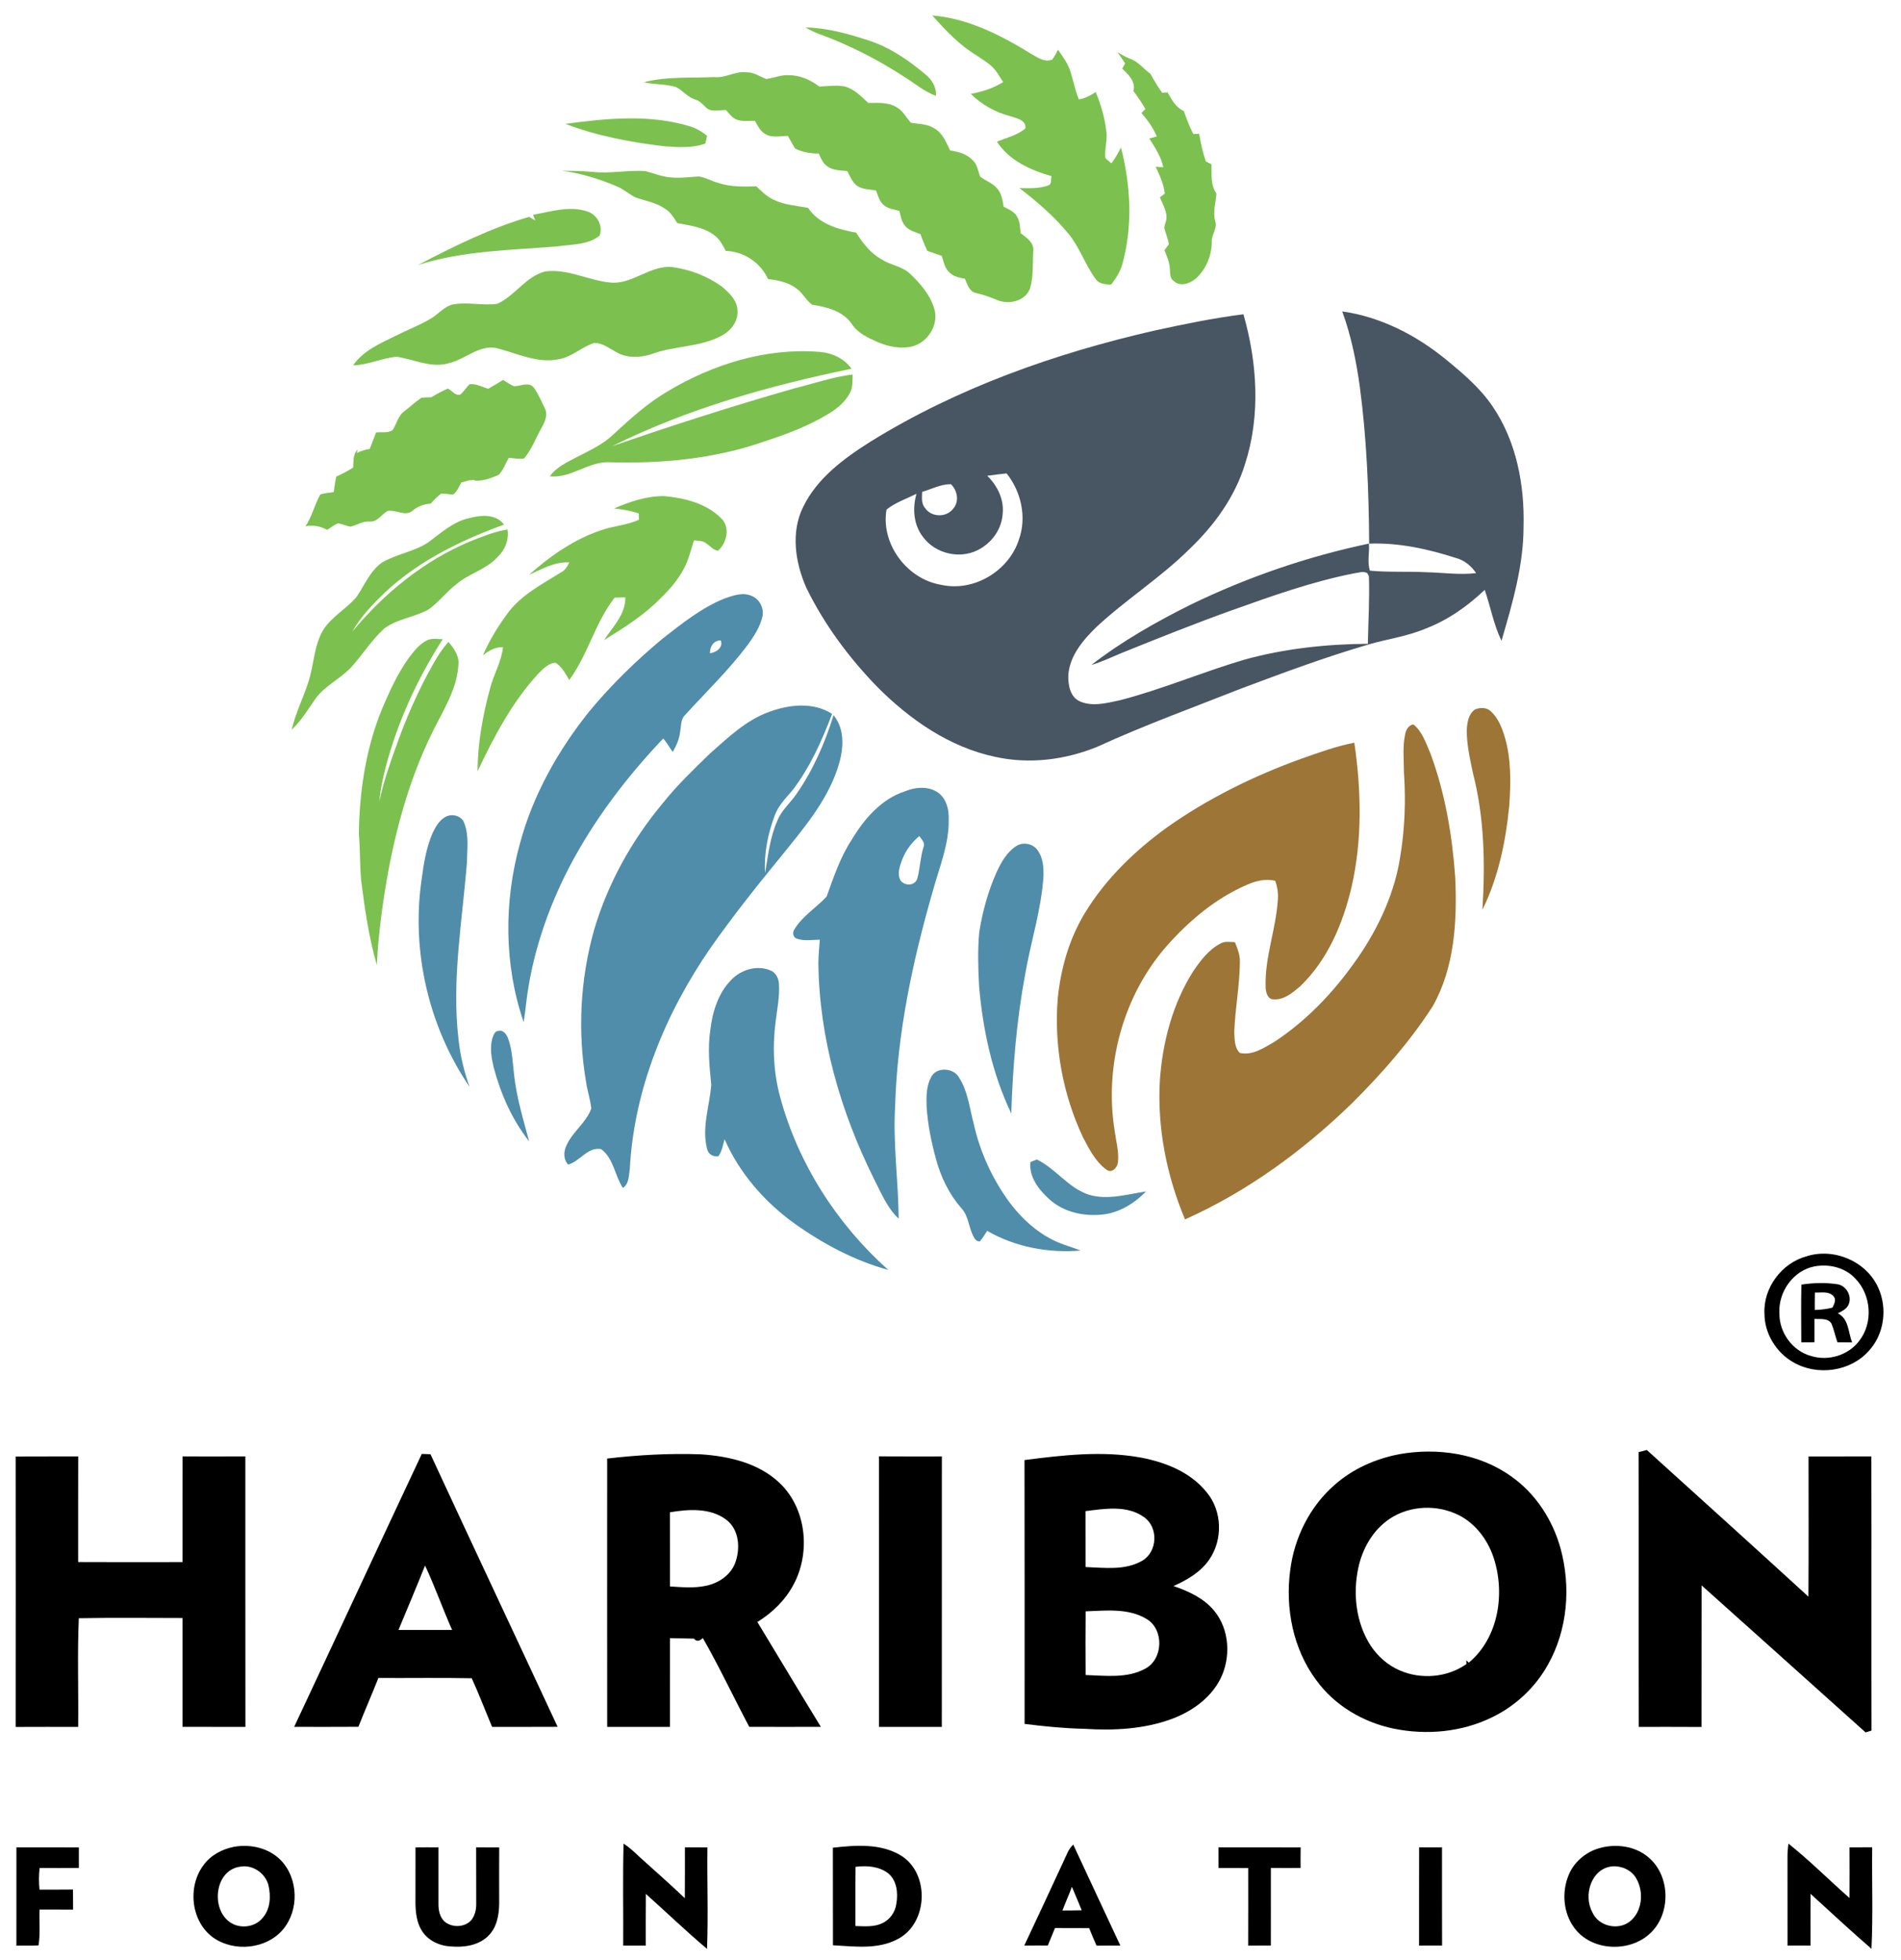 <?xml version="1.0" encoding="UTF-8" ?>

<svg width="311.448" height="321.081" viewBox="0 0 873 900" version="1.1" xmlns="http://www.w3.org/2000/svg">

<path fill="#7cc14f" d=" M 428.13 7.09 C 444.81 8.48 460.09 16.38 474.09 25.06 C 476.81 26.62 480.00 28.71 483.23 27.34 C 484.29 25.95 485.03 24.36 485.85 22.83 C 488.12 26.04 490.50 29.28 491.67 33.10 C 492.96 37.27 493.80 41.58 495.44 45.64 C 498.31 45.26 500.77 43.78 503.17 42.28 C 505.59 47.90 507.27 53.87 508.03 59.95 C 508.74 64.14 507.16 68.30 507.61 72.50 C 508.44 73.43 509.44 74.19 510.41 74.98 C 512.12 72.71 513.53 70.23 514.78 67.68 C 519.23 84.90 520.25 103.36 515.59 120.66 C 514.67 124.37 512.63 127.65 510.31 130.64 C 507.67 130.59 504.65 130.44 503.07 127.98 C 498.29 121.49 495.83 113.56 490.67 107.32 C 484.13 99.39 476.31 92.61 468.18 86.37 C 472.62 86.39 477.24 86.69 481.48 85.10 C 483.16 84.57 482.42 82.24 482.93 80.90 C 473.30 78.11 463.46 73.77 457.82 65.03 C 462.24 63.24 467.16 62.10 470.88 59.00 C 471.36 55.08 466.85 54.34 464.07 53.38 C 457.19 51.64 450.85 48.08 445.81 43.09 C 451.05 42.16 456.14 40.52 460.68 37.70 C 458.93 34.99 457.38 32.04 454.86 29.95 C 451.58 27.23 447.79 25.21 444.36 22.70 C 438.27 18.25 433.14 12.68 428.13 7.09 Z" />

<path fill="#7cc14f" d=" M 369.90 12.59 C 379.96 12.79 389.81 15.58 399.31 18.71 C 408.86 21.88 417.31 27.69 424.94 34.13 C 427.97 36.54 430.13 40.05 429.78 44.04 C 427.10 42.91 424.52 41.56 422.14 39.90 C 407.98 29.95 392.63 21.61 376.35 15.69 C 374.12 14.83 371.94 13.83 369.90 12.59 Z" />

<path fill="#7cc14f" d=" M 513.18 23.93 C 515.06 25.14 517.01 26.23 519.10 27.04 C 522.81 28.33 525.18 31.67 528.30 33.87 C 529.95 36.87 531.69 39.83 533.72 42.60 C 534.34 42.55 535.58 42.45 536.20 42.41 C 538.08 45.73 539.96 49.36 543.64 50.99 C 544.91 54.57 546.26 58.13 548.00 61.52 C 548.67 61.50 550.02 61.45 550.70 61.43 C 551.41 65.71 552.36 69.96 553.75 74.09 C 554.61 74.54 555.48 75.00 556.36 75.46 C 556.48 79.97 555.84 84.94 558.62 88.85 C 558.33 93.16 556.82 97.52 558.13 101.80 C 559.01 104.95 556.37 107.77 556.48 110.94 C 556.53 117.11 553.98 123.34 549.50 127.60 C 546.76 130.09 542.08 131.95 539.00 128.99 C 537.06 127.70 537.48 125.21 537.23 123.21 C 537.04 120.27 535.83 117.53 534.71 114.85 C 535.42 113.99 536.14 113.13 536.77 112.20 C 536.44 109.61 535.28 107.25 534.70 104.73 C 534.72 103.10 535.68 101.62 535.70 99.97 C 535.77 96.59 533.87 93.63 532.65 90.60 C 533.21 90.18 534.33 89.32 534.89 88.90 C 534.45 84.51 532.55 80.49 530.71 76.56 C 531.58 76.61 533.34 76.72 534.22 76.77 C 533.20 71.88 530.40 67.72 527.78 63.57 C 528.64 63.34 530.36 62.88 531.22 62.65 C 529.58 58.65 527.02 55.13 524.19 51.90 C 524.64 51.43 525.54 50.51 525.99 50.04 C 524.38 47.16 522.51 44.44 520.50 41.82 C 521.69 37.44 518.17 34.25 515.36 31.50 C 515.80 30.71 516.25 29.92 516.71 29.13 C 515.55 27.38 514.39 25.64 513.18 23.93 Z" />

<path fill="#7cc14f" d=" M 327.93 35.38 C 333.15 36.01 337.76 32.45 342.98 33.19 C 346.25 33.16 348.95 35.17 351.90 36.27 C 355.30 35.84 358.56 34.35 362.05 34.52 C 367.24 34.45 372.17 36.65 376.26 39.73 C 380.13 39.61 384.07 38.94 387.92 39.70 C 392.32 40.85 395.51 44.31 398.76 47.27 C 403.12 47.26 407.84 46.84 411.73 49.22 C 414.68 50.81 416.10 53.98 418.31 56.34 C 421.86 57.00 425.75 56.83 428.92 58.86 C 432.86 60.94 434.49 65.33 436.35 69.10 C 440.06 69.65 443.92 70.65 446.59 73.46 C 448.84 75.37 449.10 78.48 450.11 81.06 C 452.49 83.01 455.65 83.92 457.71 86.31 C 459.99 88.58 460.36 91.89 460.91 94.89 C 463.06 96.08 465.60 97.00 466.94 99.21 C 468.43 101.54 468.43 104.40 468.73 107.06 C 471.32 109.06 474.83 111.27 474.54 115.03 C 474.13 120.72 474.67 126.57 473.13 132.11 C 471.23 138.11 463.60 140.02 458.21 137.86 C 454.96 136.50 451.67 135.29 448.22 134.55 C 445.14 133.88 444.19 130.53 443.13 127.99 C 440.65 127.46 437.92 127.05 436.07 125.13 C 433.84 123.19 433.34 120.14 432.50 117.47 C 430.28 116.72 428.07 115.97 425.87 115.20 C 424.68 112.70 423.61 110.14 422.73 107.52 C 420.21 106.45 417.21 105.85 415.50 103.52 C 413.95 101.62 413.61 99.12 413.02 96.83 C 410.58 96.15 407.84 95.89 405.86 94.17 C 403.83 92.48 403.20 89.81 402.29 87.46 C 399.38 86.93 396.16 87.05 393.63 85.34 C 391.39 83.67 390.34 80.97 389.13 78.56 C 385.96 78.17 382.40 78.34 379.78 76.25 C 377.82 74.86 376.95 72.55 375.97 70.47 C 372.19 70.54 368.45 69.86 365.06 68.16 C 363.99 66.23 362.90 64.33 361.82 62.41 C 358.25 62.42 354.15 63.53 351.03 61.27 C 348.94 59.92 347.90 57.57 346.71 55.49 C 343.60 55.39 340.19 56.10 337.37 54.45 C 335.75 53.47 334.62 51.91 333.39 50.53 C 330.27 50.41 326.31 51.83 323.96 49.09 C 322.52 47.64 321.04 46.17 319.01 45.61 C 315.64 44.53 313.51 41.45 310.38 39.96 C 305.61 38.51 300.53 38.89 295.69 37.77 C 306.20 35.00 317.19 35.92 327.93 35.38 Z" />

<path fill="#7cc14f" d=" M 259.67 56.87 C 278.30 54.35 297.72 52.39 316.04 57.78 C 319.26 58.59 322.16 60.26 324.70 62.37 C 324.44 63.56 324.25 64.77 323.86 65.93 C 317.84 68.12 311.27 67.57 305.00 67.15 C 289.61 65.32 274.17 62.44 259.67 56.87 Z" />

<path fill="#7cc14f" d=" M 257.98 78.38 C 262.65 78.45 267.34 78.48 272.00 78.90 C 280.11 79.85 288.24 77.99 296.35 78.54 C 300.19 79.53 303.91 81.14 307.91 81.44 C 312.29 81.91 316.67 81.24 321.05 81.02 C 324.20 81.55 327.00 83.23 330.08 84.05 C 335.64 85.88 341.56 85.70 347.34 85.55 C 349.75 87.88 352.20 90.30 355.30 91.71 C 360.24 94.10 365.80 94.47 371.12 95.43 C 375.95 102.80 384.98 105.38 393.18 106.81 C 396.18 111.63 399.80 116.26 404.85 119.08 C 409.03 121.80 414.45 122.22 418.08 125.84 C 422.93 130.43 427.55 135.84 429.23 142.44 C 430.89 149.54 426.02 157.08 419.11 159.01 C 413.68 160.37 407.94 159.19 402.90 156.99 C 398.57 155.06 393.94 152.98 391.25 148.86 C 387.22 142.87 379.73 140.90 372.99 139.91 C 370.26 138.07 368.83 134.77 366.17 132.79 C 362.40 129.70 357.47 128.64 352.73 128.15 C 349.24 120.61 341.67 115.43 333.32 115.21 C 331.90 112.57 330.50 109.78 328.00 107.98 C 323.13 104.25 316.84 103.56 311.02 102.44 C 309.46 99.95 307.88 97.31 305.28 95.77 C 301.36 93.01 296.54 92.28 292.10 90.74 C 289.01 89.34 286.51 86.90 283.36 85.60 C 275.25 82.13 266.73 79.54 257.98 78.38 Z" />

<path fill="#7cc14f" d=" M 244.76 98.63 C 252.99 97.17 261.63 94.27 269.89 97.15 C 274.30 98.60 277.04 103.79 275.34 108.21 C 269.92 112.53 262.51 112.16 255.99 113.12 C 234.56 114.89 212.66 115.04 191.99 121.66 C 208.44 113.06 225.23 104.75 243.10 99.53 C 243.94 100.21 244.86 100.76 245.86 101.17 C 245.50 100.32 245.13 99.47 244.76 98.63 Z" />

<path fill="#7cc14f" d=" M 279.98 129.69 C 290.37 130.90 298.51 121.51 308.95 122.64 C 316.99 123.78 324.85 126.78 331.45 131.54 C 334.93 134.44 338.80 138.12 338.68 143.03 C 338.87 147.84 335.46 151.99 331.38 154.13 C 321.35 159.56 309.44 158.67 298.94 162.68 C 293.74 164.30 287.64 164.51 282.86 161.57 C 279.70 159.92 276.66 157.40 272.93 157.46 C 267.21 159.19 262.77 163.83 256.78 164.90 C 246.75 167.05 237.30 162.10 227.80 159.77 C 219.88 158.36 213.70 164.91 206.41 166.68 C 198.16 169.26 190.08 164.94 182.04 163.77 C 175.30 164.47 169.00 167.55 162.17 167.76 C 166.70 161.08 174.35 157.81 181.32 154.35 C 186.82 151.57 192.63 149.39 197.93 146.21 C 201.34 144.25 203.87 140.80 207.81 139.81 C 214.62 138.50 221.60 140.46 228.43 139.47 C 236.53 135.76 241.49 126.90 250.39 124.62 C 260.61 123.28 270.01 128.67 279.98 129.69 Z" />

<path fill="#7cc14f" d=" M 306.51 179.72 C 327.29 167.29 351.64 159.64 376.02 161.54 C 381.88 161.89 387.57 164.46 391.07 169.29 C 353.27 177.06 315.72 187.64 281.06 204.88 C 308.81 195.27 336.80 186.30 365.05 178.24 C 373.87 176.07 382.50 173.02 391.55 171.95 C 391.46 174.76 391.76 177.77 390.36 180.32 C 388.26 184.42 384.61 187.48 380.73 189.84 C 371.56 195.50 361.39 199.28 351.19 202.63 C 328.13 210.76 303.39 212.99 279.08 212.22 C 269.75 212.24 262.03 219.68 252.50 218.70 C 255.48 214.41 260.38 212.29 264.83 209.89 C 270.59 206.89 276.67 204.19 281.45 199.68 C 289.27 192.40 297.28 185.19 306.51 179.72 Z" />

<path fill="#7cc14f" d=" M 224.23 178.49 C 226.54 177.19 228.81 175.82 231.06 174.42 C 232.72 175.43 234.29 176.67 236.14 177.33 C 239.06 177.29 242.86 175.17 245.11 177.91 C 247.23 180.84 248.62 184.23 250.22 187.46 C 251.72 190.49 250.21 193.81 248.68 196.48 C 246.02 201.17 244.18 206.40 240.63 210.52 C 238.31 210.90 235.95 210.35 233.63 210.20 C 232.14 212.81 231.14 215.79 229.04 218.00 C 225.65 219.48 221.97 220.91 218.22 220.67 L 217.69 220.38 C 217.12 220.42 215.98 220.50 215.42 220.54 C 214.24 220.88 213.06 221.21 211.88 221.52 C 210.66 223.39 210.00 225.84 208.02 227.08 C 206.25 226.97 204.50 226.66 202.73 226.60 C 200.79 227.84 199.33 229.65 197.70 231.25 C 194.68 231.42 191.85 232.47 189.53 234.43 C 186.17 237.35 181.80 233.90 178.04 234.58 C 175.26 236.09 173.37 239.70 169.88 239.47 C 166.67 239.16 163.98 241.09 160.98 241.81 C 159.02 241.49 157.21 240.57 155.24 240.26 C 153.45 241.05 151.87 242.24 150.22 243.27 C 147.17 241.55 143.72 240.98 140.28 241.64 C 143.30 237.12 144.45 231.71 147.09 227.04 C 149.06 226.31 151.21 226.31 153.26 225.92 C 153.55 223.54 153.92 221.17 154.39 218.83 C 157.08 217.61 159.71 216.26 162.18 214.65 C 162.43 211.81 161.95 208.56 164.29 206.41 L 163.86 208.02 C 165.69 206.99 167.72 206.47 169.78 206.11 C 170.80 203.61 171.74 201.08 172.70 198.56 C 175.22 198.23 178.17 199.01 180.34 197.41 C 182.20 194.58 182.81 190.84 185.72 188.77 C 188.34 186.78 190.74 184.50 193.47 182.66 C 194.99 182.39 196.54 182.47 198.07 182.40 C 200.53 180.91 203.06 179.52 205.70 178.39 C 207.49 179.31 209.08 181.80 211.33 181.18 C 213.01 179.83 214.09 177.92 215.62 176.42 C 218.62 176.02 221.42 177.70 224.23 178.49 Z" />

<path fill="#7cc14f" d=" M 282.01 233.45 C 289.26 230.28 296.98 227.72 304.98 227.76 C 314.34 228.63 324.28 231.06 331.14 237.90 C 335.47 242.00 333.84 249.21 329.75 252.87 C 327.60 252.59 326.20 250.73 324.48 249.62 C 322.91 248.15 320.67 248.35 318.70 248.11 C 317.50 251.82 316.56 255.62 314.99 259.19 C 312.30 265.05 308.16 270.11 303.51 274.53 C 295.91 282.38 286.58 288.22 277.34 293.93 C 281.37 287.91 287.34 281.98 287.17 274.28 C 285.53 274.31 283.90 274.35 282.27 274.39 C 273.33 285.86 269.98 300.53 261.43 312.22 C 259.66 309.37 258.14 306.11 255.15 304.32 C 251.82 304.40 249.45 307.12 247.24 309.27 C 235.19 322.30 226.87 338.20 219.31 354.11 C 219.39 341.20 221.68 328.38 225.09 315.96 C 226.73 309.58 230.30 303.76 230.99 297.13 C 227.48 297.05 224.42 298.72 221.78 300.88 C 224.70 294.14 228.53 287.83 232.86 281.92 C 239.09 273.25 248.82 268.27 257.68 262.77 C 259.54 261.83 260.58 260.02 261.46 258.22 C 254.74 257.80 248.81 261.33 242.90 263.97 C 252.65 255.27 263.63 247.58 276.12 243.42 C 281.78 241.42 287.92 241.17 293.40 238.62 C 293.38 237.65 293.37 236.68 293.36 235.71 C 289.68 234.51 285.85 233.85 282.01 233.45 Z" />

<path fill="#7cc14f" d=" M 215.96 237.76 C 221.19 236.39 227.87 235.98 231.46 240.86 C 210.24 248.60 189.26 258.98 173.37 275.39 C 169.00 279.77 164.90 284.52 161.85 289.94 C 176.38 272.42 194.56 257.55 215.64 248.67 C 221.30 246.42 227.01 244.06 233.06 243.09 C 233.85 247.97 231.75 252.83 228.15 256.10 C 222.93 261.67 215.10 263.40 209.43 268.36 C 204.91 271.85 201.45 276.54 196.79 279.84 C 190.35 283.41 182.54 284.09 176.53 288.52 C 170.74 293.75 166.59 300.47 161.40 306.25 C 156.34 311.69 149.12 314.80 144.77 320.96 C 141.36 325.79 138.34 330.98 133.94 335.03 C 135.67 327.56 139.18 320.68 141.52 313.40 C 144.19 305.49 144.07 296.69 148.36 289.33 C 152.26 283.08 159.12 279.59 163.75 274.01 C 167.43 268.69 169.89 262.23 175.32 258.35 C 181.92 254.41 189.87 253.38 196.37 249.22 C 202.47 244.77 208.28 239.26 215.96 237.76 Z" />

<path fill="#7cc14f" d=" M 196.64 293.75 C 198.78 292.98 201.11 293.45 203.32 293.48 C 191.62 311.68 182.50 331.61 177.03 352.58 C 175.77 357.60 174.62 362.69 174.24 367.87 C 176.05 359.35 178.83 351.08 181.82 342.91 C 186.52 329.57 192.25 316.58 199.25 304.28 C 201.17 300.89 203.34 297.63 205.93 294.71 C 208.36 297.58 210.85 300.91 210.54 304.90 C 210.01 316.18 203.66 325.94 198.78 335.77 C 185.85 361.87 179.14 390.56 175.26 419.28 C 174.23 427.19 173.40 435.11 173.06 443.08 C 169.34 430.26 167.46 417.01 165.80 403.79 C 165.23 396.86 165.44 389.89 164.79 382.96 C 165.07 362.20 168.35 341.16 176.91 322.10 C 180.37 314.20 184.19 306.35 189.63 299.60 C 191.58 297.25 193.79 294.96 196.64 293.75 Z" />

<path fill="#485663" d=" M 616.39 142.98 C 634.05 145.46 650.37 153.89 664.07 165.08 C 671.89 171.49 679.75 178.14 685.45 186.60 C 696.44 202.72 700.17 222.75 699.66 241.98 C 699.63 259.87 694.49 277.19 689.54 294.21 C 685.91 286.79 684.53 278.58 681.82 270.83 C 673.91 278.34 664.85 284.76 654.60 288.64 C 646.13 292.24 636.93 293.40 628.15 295.99 C 608.71 301.69 589.70 308.74 570.74 315.84 C 548.38 324.67 525.73 332.85 503.88 342.88 C 489.16 348.89 472.65 350.96 457.05 347.49 C 435.99 343.07 417.74 330.32 402.78 315.28 C 389.75 301.85 378.44 286.59 370.23 269.74 C 365.20 258.25 363.07 244.41 368.82 232.77 C 375.26 219.51 387.59 210.44 399.76 202.77 C 439.56 178.11 484.27 162.32 529.74 151.87 C 543.41 148.89 557.14 146.04 571.03 144.29 C 577.38 166.51 578.95 190.71 571.80 212.94 C 567.16 228.13 557.59 241.30 546.18 252.15 C 533.01 265.21 517.20 275.17 503.63 287.77 C 497.45 293.78 491.24 300.97 490.60 309.97 C 490.45 314.43 491.42 320.20 496.10 322.10 C 502.02 324.59 508.58 322.70 514.57 321.44 C 534.00 316.37 552.53 308.44 571.78 302.77 C 590.13 297.76 609.19 295.72 628.17 295.58 C 628.35 285.22 629.02 274.84 628.64 264.48 C 628.45 264.14 628.06 263.47 627.87 263.13 C 625.98 262.07 623.84 263.04 621.86 263.23 C 602.73 266.99 584.30 273.56 565.97 280.10 C 548.76 286.28 531.78 293.05 514.83 299.91 C 510.32 301.80 505.89 303.92 501.19 305.30 C 515.23 294.42 530.80 285.58 546.68 277.67 C 572.76 265.00 600.39 255.52 628.76 249.55 C 628.62 225.35 627.63 201.10 624.41 177.10 C 622.77 165.52 620.44 153.98 616.39 142.98 M 453.38 218.45 C 458.04 222.97 461.18 229.34 460.45 235.96 C 459.99 243.19 455.18 249.64 448.71 252.71 C 440.44 256.73 429.67 254.13 424.10 246.83 C 419.55 241.25 418.90 233.45 420.89 226.72 C 416.25 229.01 411.20 230.71 407.12 233.96 C 404.40 249.65 416.48 265.88 432.10 268.48 C 447.07 271.91 463.25 262.25 467.92 247.74 C 471.59 237.47 468.98 225.77 462.27 217.36 C 459.30 217.65 456.34 218.03 453.38 218.45 M 423.48 225.81 C 423.41 228.31 423.01 231.13 424.77 233.21 C 427.63 237.52 434.55 237.73 437.68 233.62 C 440.63 230.33 439.72 225.21 436.69 222.30 C 432.07 222.26 427.85 224.58 423.48 225.81 M 628.66 249.60 C 628.97 253.66 627.80 258.33 629.12 262.00 C 637.72 262.83 646.40 262.27 655.03 262.73 C 662.64 262.88 670.27 264.07 677.88 263.13 C 675.67 259.87 672.56 257.24 668.70 256.21 C 655.80 252.05 642.29 249.08 628.66 249.60 Z" />

<path fill="#508daa" d=" M 332.73 274.78 C 336.70 273.42 341.23 271.73 345.30 273.66 C 348.86 275.12 350.93 279.29 350.15 283.03 C 349.01 287.96 346.16 292.27 343.22 296.30 C 334.55 307.80 324.13 317.82 314.46 328.45 C 312.52 330.40 312.87 333.38 312.35 335.87 C 312.01 339.23 310.65 342.36 308.90 345.22 C 307.44 343.18 306.24 340.94 304.58 339.06 C 287.72 356.80 272.73 376.50 261.36 398.24 C 251.24 417.82 244.10 439.08 241.58 461.03 C 241.30 463.78 240.92 466.52 240.48 469.25 C 231.44 443.02 231.37 414.06 238.74 387.41 C 244.68 365.09 256.26 344.56 270.64 326.60 C 280.73 314.42 292.11 303.34 304.26 293.23 C 313.17 286.28 322.15 279.04 332.73 274.78 M 326.01 299.93 C 328.87 299.53 332.19 297.41 331.02 294.05 C 327.67 293.98 325.99 296.91 326.01 299.93 Z" />

<path fill="#508daa" d=" M 353.40 326.77 C 362.58 323.45 373.51 322.20 382.11 327.77 C 377.44 340.12 371.96 352.36 363.89 362.90 C 360.78 366.55 357.27 370.05 355.68 374.69 C 352.59 383.00 350.80 391.96 351.34 400.85 C 352.78 392.77 353.56 384.45 356.96 376.88 C 358.78 372.09 362.85 368.78 365.68 364.65 C 373.38 353.62 378.84 341.17 382.79 328.35 C 388.46 335.32 387.31 344.91 384.63 352.85 C 379.55 368.14 368.85 380.58 358.90 392.93 C 347.63 406.69 336.52 420.63 326.30 435.21 C 305.61 465.18 291.10 500.21 289.22 536.87 C 288.73 539.79 288.89 543.63 286.06 545.41 C 282.28 539.75 281.82 531.78 276.04 527.58 C 269.84 526.45 266.39 533.23 260.92 534.68 C 258.70 532.35 258.79 528.78 260.09 526.03 C 262.84 519.64 269.17 515.55 271.54 508.96 C 271.11 504.91 269.80 501.02 269.18 497.00 C 265.18 473.72 266.43 449.55 272.87 426.81 C 279.13 405.67 290.02 385.99 304.13 369.07 C 310.71 360.72 318.43 353.37 326.03 345.97 C 334.39 338.62 342.68 330.55 353.40 326.77 Z" />

<path fill="#508daa" d=" M 415.51 363.33 C 420.41 361.32 426.52 360.77 431.01 364.07 C 434.61 366.82 435.83 371.64 435.68 375.98 C 435.97 387.38 431.42 398.02 428.46 408.81 C 419.15 441.10 412.02 474.30 411.07 508.00 C 410.05 525.20 412.57 542.34 412.70 559.53 C 407.27 554.43 404.53 547.37 401.17 540.90 C 385.96 510.20 376.17 476.40 375.82 441.98 C 375.88 438.45 376.25 434.94 376.49 431.43 C 373.02 431.48 369.39 432.15 366.04 431.01 C 364.16 430.46 363.84 428.31 364.75 426.81 C 368.41 420.59 374.84 416.83 379.62 411.63 C 382.82 402.77 385.81 393.72 391.00 385.75 C 396.74 376.16 404.55 366.95 415.51 363.33 M 414.16 395.07 C 413.13 397.99 411.83 401.48 413.66 404.36 C 415.69 406.98 420.39 406.66 421.31 403.20 C 422.54 398.52 422.65 393.61 424.08 388.96 C 425.04 386.89 423.17 385.39 422.16 383.85 C 418.61 386.86 415.75 390.67 414.16 395.07 Z" />

<path fill="#508daa" d=" M 204.32 375.21 C 207.25 373.36 211.88 374.35 213.15 377.78 C 215.48 383.60 214.50 390.04 214.42 396.14 C 212.26 423.01 207.41 449.98 210.54 476.97 C 211.33 484.50 213.09 491.91 215.66 499.04 C 196.92 471.55 188.81 436.89 193.60 403.94 C 194.56 396.66 195.71 389.29 198.65 382.51 C 199.98 379.73 201.58 376.81 204.32 375.21 Z" />

<path fill="#508daa" d=" M 466.57 388.54 C 469.66 386.39 474.37 387.27 476.49 390.36 C 478.94 393.67 479.28 398.01 479.22 401.99 C 478.28 417.32 473.48 432.02 470.84 447.07 C 466.87 468.22 465.12 489.72 464.41 511.21 C 455.69 493.02 451.38 472.95 449.64 452.93 C 449.18 444.61 448.92 436.23 449.71 427.92 C 451.20 418.49 453.77 409.18 457.66 400.44 C 459.77 395.95 462.30 391.32 466.57 388.54 Z" />

<path fill="#508daa" d=" M 335.86 449.84 C 340.33 445.21 347.53 442.98 353.64 445.48 C 356.29 446.39 357.64 449.28 357.73 451.92 C 358.08 457.68 356.87 463.36 356.20 469.05 C 354.67 480.63 355.22 492.52 358.30 503.81 C 366.58 534.35 384.39 562.05 407.93 583.07 C 392.49 578.79 378.07 571.15 365.05 561.89 C 351.20 551.99 339.63 538.70 332.74 523.06 C 332.00 525.73 331.57 528.60 329.88 530.89 C 327.49 531.21 325.24 529.94 324.72 527.51 C 322.15 517.72 325.90 507.80 326.63 498.03 C 325.83 489.69 324.93 481.26 326.20 472.90 C 327.18 464.56 329.81 455.92 335.86 449.84 Z" />

<path fill="#508daa" d=" M 226.05 476.93 C 226.60 475.46 227.11 473.21 229.10 473.30 C 231.33 472.81 232.67 475.09 233.35 476.83 C 235.37 482.32 235.41 488.25 236.15 493.99 C 237.31 504.23 240.36 514.11 243.00 524.03 C 235.19 514.13 230.00 502.37 226.76 490.24 C 225.75 485.91 224.87 481.30 226.05 476.93 Z" />

<path fill="#508daa" d=" M 427.54 494.64 C 429.87 489.72 437.78 490.13 440.37 494.63 C 444.48 500.94 445.23 508.68 447.13 515.81 C 450.04 528.94 455.76 541.40 463.73 552.22 C 469.06 559.25 475.70 565.45 483.66 569.37 C 487.70 571.40 492.09 572.52 496.29 574.15 C 481.50 575.43 466.26 572.56 453.34 565.12 C 452.26 566.77 451.25 568.49 449.95 569.99 C 448.82 569.93 448.00 569.42 447.49 568.46 C 444.75 564.10 445.06 558.30 441.31 554.51 C 435.77 548.11 432.04 540.32 429.84 532.19 C 427.70 524.27 426.00 516.18 425.52 507.98 C 425.38 503.49 425.37 498.71 427.54 494.64 Z" />

<path fill="#508daa" d=" M 473.21 533.55 C 473.94 533.25 475.41 532.64 476.14 532.34 C 484.91 536.58 490.65 545.51 500.11 548.54 C 508.79 551.11 517.67 548.30 526.31 547.02 C 521.28 552.21 514.83 556.30 507.61 557.46 C 498.49 558.79 488.48 556.78 481.60 550.36 C 476.95 546.05 472.45 540.28 473.21 533.55 Z" />

<path fill="#9d7537" d=" M 677.49 325.66 C 679.74 324.80 682.66 324.74 684.53 326.48 C 687.86 329.45 689.60 333.74 690.90 337.91 C 694.06 348.33 693.85 359.34 693.08 370.08 C 691.49 386.44 688.07 402.88 680.77 417.71 C 682.08 396.78 681.70 375.46 676.44 355.05 C 675.08 348.44 673.50 341.78 673.60 334.99 C 673.79 331.62 674.42 327.63 677.49 325.66 Z" />

<path fill="#9d7537" d=" M 645.32 336.99 C 645.69 335.00 646.90 332.93 649.09 332.60 C 653.25 335.98 654.88 341.35 656.96 346.08 C 663.68 364.29 666.93 383.63 668.30 402.95 C 669.19 422.96 668.01 444.16 657.96 461.99 C 647.54 478.14 634.78 492.67 621.20 506.22 C 598.71 528.12 572.94 547.03 544.20 559.86 C 535.75 539.77 531.38 517.82 532.65 496.00 C 533.88 478.46 538.49 460.87 547.97 445.92 C 551.31 441.05 555.00 436.07 560.35 433.27 C 562.38 432.01 564.87 432.50 567.13 432.58 C 568.31 435.57 569.56 438.65 569.39 441.94 C 569.28 452.69 567.16 463.31 566.81 474.06 C 567.03 477.23 566.87 481.02 569.35 483.41 C 575.12 484.76 580.40 481.10 585.17 478.37 C 601.54 467.66 614.91 452.87 625.65 436.63 C 634.11 423.59 640.56 409.05 642.98 393.61 C 645.11 380.85 645.65 367.82 644.74 354.92 C 644.74 348.95 644.02 342.88 645.32 336.99 Z" />

<path fill="#9d7537" d=" M 597.42 348.42 C 605.47 345.57 613.55 342.62 621.96 340.99 C 625.14 362.87 625.66 385.39 620.72 407.05 C 616.79 423.94 609.72 440.78 596.98 452.93 C 593.58 455.78 589.71 459.14 584.98 458.83 C 582.05 458.93 581.23 455.37 581.21 453.06 C 580.80 439.42 586.04 426.42 586.84 412.88 C 587.05 409.99 586.59 407.12 585.63 404.40 C 581.19 403.32 576.70 404.44 572.62 406.24 C 558.19 412.46 545.92 422.85 535.59 434.55 C 515.74 457.38 507.08 489.26 511.87 519.04 C 512.47 523.89 513.96 528.71 513.40 533.63 C 513.14 536.05 510.61 538.89 508.15 537.04 C 503.00 533.32 500.09 527.44 497.23 521.95 C 488.02 502.25 484.00 480.13 485.75 458.45 C 487.13 444.65 491.02 430.93 498.31 419.05 C 507.81 403.43 521.23 390.52 535.96 379.86 C 554.82 366.53 575.73 356.27 597.42 348.42 Z" />

<path fill="#000000" d=" M 829.57 576.82 C 842.16 572.73 857.22 579.12 862.59 591.32 C 866.83 600.67 865.31 612.56 858.26 620.18 C 849.81 629.77 834.56 631.83 823.59 625.48 C 815.66 621.00 810.27 612.21 810.30 603.05 C 809.72 591.25 818.24 579.91 829.57 576.82 M 833.34 581.42 C 823.51 583.27 816.55 593.21 817.16 603.02 C 817.05 611.84 823.24 620.37 831.84 622.61 C 839.66 625.02 848.80 622.24 853.76 615.69 C 860.32 607.40 859.38 594.52 852.02 587.02 C 847.33 581.94 839.99 580.22 833.34 581.42 Z" />

<path fill="#000000" d=" M 827.26 589.80 C 832.63 588.98 838.18 588.81 843.58 589.60 C 847.78 590.07 850.57 594.95 849.00 598.81 C 848.13 600.97 845.91 601.99 843.99 603.00 C 849.10 605.51 848.71 611.73 850.56 616.32 C 848.30 616.29 846.05 616.29 843.81 616.28 C 842.81 613.46 842.24 610.51 841.09 607.75 C 839.54 605.03 835.87 605.75 833.27 605.52 C 833.24 609.10 833.26 612.68 833.27 616.27 C 831.24 616.27 829.21 616.27 827.21 616.31 C 827.18 607.47 827.04 598.63 827.26 589.80 M 833.45 593.45 C 833.39 596.11 833.39 598.77 833.40 601.44 C 836.13 601.36 838.87 601.07 841.53 600.36 C 842.28 598.77 843.45 596.66 841.98 595.11 C 839.84 592.69 836.28 593.58 833.45 593.45 Z" />

<path fill="#000000" d=" M 752.52 666.70 C 753.76 666.38 755.02 666.07 756.28 665.74 C 781.04 688.15 805.86 710.52 830.49 733.08 C 830.64 711.62 830.54 690.16 830.54 668.70 C 840.16 668.68 849.77 668.70 859.39 668.67 C 859.50 710.63 859.36 752.60 859.46 794.56 C 858.54 794.82 857.63 795.10 856.72 795.38 C 831.61 772.89 806.57 750.34 781.43 727.89 C 781.37 749.56 781.44 771.23 781.39 792.90 C 771.79 792.82 762.19 792.88 752.58 792.86 C 752.48 750.81 752.61 708.75 752.52 666.70 Z" />

<path fill="#000000" d=" M 278.83 669.66 C 293.14 668.01 307.57 667.18 321.98 667.73 C 334.83 668.59 348.41 671.74 358.02 680.87 C 370.35 692.59 372.35 712.73 364.46 727.44 C 360.70 734.65 354.67 740.45 347.81 744.70 C 357.53 760.74 367.16 776.84 376.96 792.84 C 366.00 792.87 355.04 792.88 344.08 792.84 C 336.90 779.29 330.37 765.37 322.77 752.07 C 321.51 753.30 319.93 754.02 318.71 752.34 C 315.03 752.26 311.36 752.22 307.69 752.11 C 307.68 765.69 307.71 779.28 307.68 792.87 C 298.07 792.87 288.46 792.84 278.84 792.88 C 278.80 751.80 278.82 710.73 278.83 669.66 M 307.66 694.33 C 307.73 705.68 307.66 717.04 307.69 728.39 C 313.23 728.72 318.87 729.26 324.35 728.05 C 329.94 726.84 335.27 723.37 337.49 717.92 C 340.10 711.24 339.61 702.24 333.41 697.66 C 326.09 692.21 316.18 692.90 307.66 694.33 Z" />

<path fill="#000000" d=" M 470.49 670.35 C 488.16 668.08 506.28 665.98 523.97 669.22 C 535.22 671.37 546.73 675.90 554.08 685.08 C 561.35 693.66 561.65 707.06 555.23 716.20 C 551.26 721.85 545.10 725.47 538.89 728.19 C 545.79 730.56 552.77 733.73 557.53 739.47 C 564.75 748.16 565.38 761.21 560.30 771.10 C 555.76 779.81 547.28 785.78 538.25 789.16 C 525.44 793.92 511.49 794.62 497.98 793.75 C 488.79 793.54 479.64 792.65 470.53 791.49 C 470.52 751.11 470.58 710.73 470.49 670.35 M 498.50 693.80 C 498.52 702.35 498.51 710.91 498.52 719.47 C 507.20 719.78 516.72 721.14 524.58 716.55 C 531.60 712.46 532.06 701.24 525.40 696.58 C 517.60 690.95 507.40 692.68 498.50 693.80 M 498.56 739.81 C 498.47 749.56 498.49 759.30 498.55 769.05 C 507.72 769.35 517.67 770.71 526.05 766.07 C 534.21 761.62 534.60 748.18 526.62 743.35 C 518.21 738.25 507.93 739.46 498.56 739.81 Z" />

<path fill="#000000" d=" M 642.47 667.68 C 660.05 664.52 679.32 667.29 694.04 677.88 C 705.24 685.75 713.05 697.86 716.67 710.98 C 721.45 728.51 719.93 748.06 711.00 764.04 C 705.27 774.51 696.19 783.09 685.48 788.32 C 671.48 795.28 655.09 796.78 639.87 793.63 C 625.98 790.72 612.87 783.03 604.50 771.45 C 593.80 757.14 590.16 738.36 592.52 720.85 C 594.40 706.00 601.50 691.68 612.84 681.80 C 621.13 674.42 631.62 669.78 642.47 667.68 M 636.58 698.48 C 629.81 703.69 625.53 711.62 623.77 719.90 C 621.22 731.88 622.72 745.08 629.41 755.51 C 632.70 760.47 637.34 764.60 642.84 766.95 C 652.65 771.20 664.66 770.21 673.44 764.01 C 673.43 763.58 673.41 762.73 673.40 762.30 C 673.67 762.57 674.23 763.11 674.51 763.38 C 688.31 751.87 691.32 731.38 685.85 714.96 C 682.92 706.31 676.74 698.38 668.16 694.84 C 658.00 690.46 645.39 691.63 636.58 698.48 Z" />

<path fill="#000000" d=" M 193.70 667.53 C 195.03 667.57 196.36 667.61 197.69 667.67 C 217.03 709.45 236.66 751.08 256.08 792.83 C 246.05 792.92 236.02 792.82 225.99 792.87 C 222.86 785.43 219.99 777.87 216.64 770.53 C 202.36 770.24 188.06 770.49 173.77 770.41 C 170.79 777.92 167.56 785.32 164.58 792.82 C 154.75 792.90 144.92 792.85 135.09 792.85 C 154.70 751.11 174.08 709.26 193.70 667.53 M 195.20 718.78 C 191.24 728.69 187.09 738.52 182.99 748.36 C 191.20 748.39 199.41 748.37 207.62 748.36 C 203.29 738.58 199.74 728.47 195.20 718.78 Z" />

<path fill="#000000" d=" M 7.19 668.73 C 16.76 668.62 26.34 668.74 35.92 668.66 C 35.83 684.83 35.93 701.00 35.89 717.17 C 51.86 717.23 67.84 717.24 83.81 717.19 C 83.85 701.01 83.79 684.84 83.85 668.67 C 93.45 668.69 103.06 668.72 112.67 668.66 C 112.69 710.06 112.64 751.47 112.70 792.88 C 103.07 792.83 93.44 792.89 83.81 792.84 C 83.83 776.19 83.83 759.53 83.81 742.88 C 67.94 742.86 52.06 742.68 36.19 742.97 C 35.48 759.57 36.09 776.24 35.90 792.87 C 26.33 792.86 16.76 792.84 7.19 792.89 C 7.23 751.50 7.24 710.12 7.19 668.73 Z" />

<path fill="#000000" d=" M 403.64 668.65 C 413.27 668.72 422.90 668.68 432.53 668.68 C 432.49 710.07 432.53 751.47 432.51 792.86 C 422.89 792.88 413.27 792.84 403.65 792.87 C 403.63 751.46 403.67 710.06 403.64 668.65 Z" />

<path fill="#000000" d=" M 107.60 847.89 C 115.10 846.59 123.47 848.48 128.90 854.02 C 137.06 862.41 137.46 876.95 129.95 885.88 C 122.37 894.85 107.85 896.31 98.24 889.83 C 87.74 882.59 85.93 866.45 93.39 856.42 C 96.70 851.76 102.07 848.95 107.60 847.89 M 110.16 857.06 C 97.82 858.88 96.58 878.71 107.38 883.54 C 111.80 885.46 117.52 884.40 120.59 880.57 C 124.22 876.52 124.45 870.56 123.27 865.51 C 121.80 859.93 115.89 855.91 110.16 857.06 Z" />

<path fill="#000000" d=" M 286.36 846.46 C 289.01 848.12 291.28 850.30 293.56 852.45 C 300.54 858.79 307.67 864.99 314.49 871.52 C 314.59 863.72 314.52 855.93 314.53 848.15 C 317.98 848.17 321.42 848.14 324.87 848.18 C 324.66 863.71 325.30 879.25 324.69 894.78 C 315.06 886.67 305.98 877.93 296.60 869.55 C 296.50 877.45 296.59 885.36 296.56 893.28 C 293.10 893.26 289.64 893.25 286.19 893.27 C 286.29 877.67 285.94 862.06 286.36 846.46 Z" />

<path fill="#000000" d=" M 382.48 848.34 C 392.92 847.15 404.48 846.26 413.84 851.99 C 427.11 860.23 426.18 883.13 412.29 890.26 C 403.16 895.19 392.43 893.65 382.52 893.12 C 382.46 878.19 382.55 863.26 382.48 848.34 M 392.90 857.11 C 392.77 866.17 392.87 875.23 392.85 884.29 C 396.93 884.40 401.24 884.83 405.06 883.05 C 408.65 881.46 411.15 877.87 411.64 874.02 C 412.48 869.17 411.90 863.40 407.87 860.07 C 403.66 856.84 397.98 856.46 392.90 857.11 Z" />

<path fill="#000000" d=" M 821.32 846.47 C 831.11 854.25 839.96 863.18 849.36 871.44 C 849.43 863.68 849.37 855.92 849.36 848.17 C 852.83 848.17 856.29 848.14 859.77 848.13 C 859.58 863.67 860.20 879.25 859.43 894.75 C 849.96 886.53 840.73 877.99 831.47 869.52 C 831.41 877.43 831.46 885.35 831.45 893.27 C 827.92 893.26 824.40 893.23 820.88 893.27 C 820.88 879.86 820.89 866.44 820.87 853.03 C 820.83 850.83 821.02 848.63 821.32 846.47 Z" />

<path fill="#000000" d=" M 7.54 848.15 C 17.10 848.18 26.65 848.11 36.21 848.19 C 36.22 851.33 36.22 854.48 36.21 857.63 C 30.20 857.69 24.19 857.68 18.19 857.65 C 17.80 860.94 17.81 864.26 18.14 867.57 C 23.27 867.55 28.39 867.61 33.52 867.53 C 33.53 870.60 33.53 873.67 33.57 876.75 C 28.43 876.70 23.30 876.76 18.16 876.72 C 17.93 882.21 18.59 887.76 17.68 893.20 C 14.30 893.37 10.91 893.23 7.53 893.29 C 7.56 878.24 7.54 863.19 7.54 848.15 Z" />

<path fill="#000000" d=" M 190.81 848.18 C 194.32 848.13 197.84 848.14 201.35 848.17 C 201.35 856.81 201.32 865.45 201.35 874.09 C 201.31 876.91 201.90 879.98 203.95 882.07 C 207.39 885.18 213.48 885.07 216.54 881.46 C 218.14 879.35 218.75 876.63 218.70 874.03 C 218.66 865.40 218.71 856.78 218.66 848.16 C 222.19 848.15 225.72 848.15 229.25 848.19 C 229.20 856.80 229.22 865.41 229.24 874.02 C 229.18 879.37 228.11 885.20 224.02 889.02 C 219.49 893.31 212.90 894.19 206.92 893.65 C 201.66 893.39 196.29 890.84 193.57 886.18 C 190.66 881.33 190.73 875.45 190.80 869.99 C 190.82 862.72 190.81 855.45 190.81 848.18 Z" />

<path fill="#000000" d=" M 488.51 854.38 C 489.77 851.79 490.65 848.88 492.88 846.92 C 500.09 862.37 507.26 877.84 514.50 893.27 C 510.85 893.26 507.21 893.25 503.57 893.30 C 502.38 890.64 501.25 887.96 500.18 885.27 C 494.94 885.21 489.71 885.26 484.48 885.23 C 483.40 887.90 482.27 890.55 481.19 893.23 C 477.58 893.27 473.98 893.25 470.38 893.25 C 476.51 880.33 482.48 867.35 488.51 854.38 M 492.25 866.27 C 490.94 869.95 489.26 873.49 487.92 877.16 C 490.87 877.14 493.82 877.14 496.77 877.05 C 495.24 873.46 493.80 869.84 492.25 866.27 Z" />

<path fill="#000000" d=" M 559.57 848.15 C 572.14 848.18 584.72 848.11 597.30 848.19 C 597.24 851.33 597.26 854.48 597.27 857.63 C 592.72 857.67 588.17 857.67 583.63 857.62 C 583.61 869.50 583.61 881.37 583.62 893.24 C 580.15 893.28 576.68 893.24 573.21 893.28 C 573.27 881.42 573.22 869.55 573.23 857.69 C 568.68 857.63 564.14 857.66 559.59 857.65 C 559.59 854.48 559.60 851.31 559.57 848.15 Z" />

<path fill="#000000" d=" M 651.71 848.16 C 655.21 848.15 658.71 848.16 662.22 848.16 C 662.25 863.18 662.17 878.21 662.25 893.24 C 658.72 893.21 655.20 893.28 651.68 893.27 C 651.70 878.23 651.66 863.20 651.71 848.16 Z" />

<path fill="#000000" d=" M 734.42 848.55 C 742.11 846.35 751.13 847.53 757.25 852.95 C 767.39 861.69 767.37 879.52 757.18 888.22 C 747.55 896.58 730.63 895.63 722.94 885.09 C 717.93 878.34 717.16 868.88 720.26 861.18 C 722.62 855.02 728.14 850.36 734.42 848.55 M 740.56 856.88 C 730.77 857.69 726.98 870.15 731.24 877.92 C 733.94 884.32 742.86 886.46 748.34 882.32 C 754.23 877.80 755.03 868.68 751.46 862.49 C 749.31 858.65 744.85 856.62 740.56 856.88 Z" />

</svg>